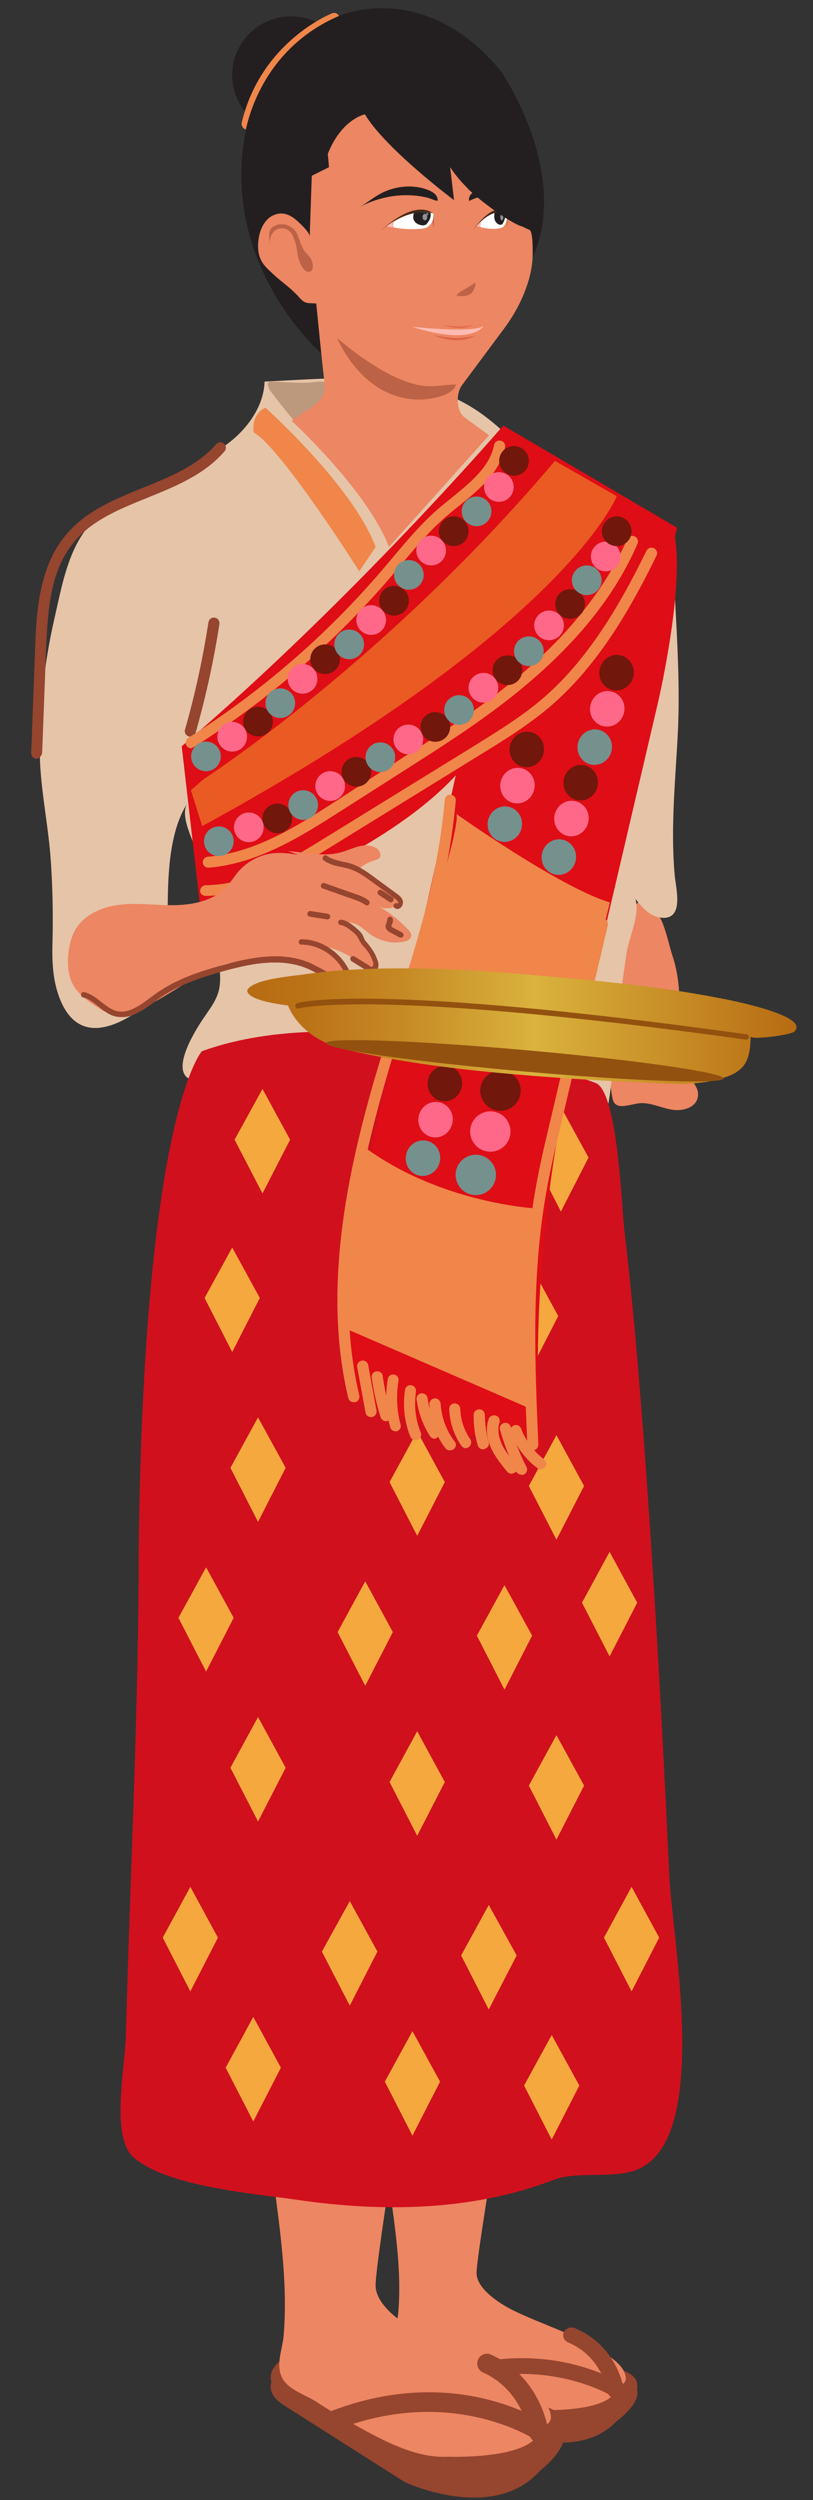 <?xml version="1.0" encoding="utf-8"?>
<!-- Generator: Adobe Illustrator 24.1.1, SVG Export Plug-In . SVG Version: 6.00 Build 0)  -->
<svg version="1.1" id="Layer_1" xmlns="http://www.w3.org/2000/svg" xmlns:xlink="http://www.w3.org/1999/xlink" x="0px" y="0px"
	 viewBox="0 0 273.8 841.9" style="enable-background:new 0 0 273.8 841.9;" xml:space="preserve">
<rect x="0" y="0" width="273.8" height="841.9" fill="#333333" stroke="none"/>
<style type="text/css">
	.st0{fill:#96452F;}
	.st1{fill:#ED8662;}
	.st2{fill:#E5C4A8;}
	.st3{fill:#231F20;}
	.st4{fill:#F0864A;}
	.st5{fill:#D1101D;}
	.st6{fill:#F5A83D;}
	.st7{fill:#BC987D;}
	.st8{fill:#DF0D15;}
	.st9{fill:#74918E;}
	.st10{fill:#FF6889;}
	.st11{fill:#71170C;}
	.st12{opacity:0.68;fill:#F07F2A;enable-background:new    ;}
	.st13{fill:#FFBBB3;}
	.st14{fill:#BC6246;}
	.st15{fill:#FFFFFF;}
	.st16{fill:#432918;}
	.st17{opacity:0.5;fill:#FFFFFF;enable-background:new    ;}
	.st18{fill:url(#SVGID_1_);}
	.st19{fill:#93510F;}
	.st20{fill:#DD614A;}
</style>
<g>
	<g>
		<path class="st0" d="M214.5,804.6c1.5,4.8-6.8,10.7-6.8,10.7c-13.4,14.3-38.7,3.1-38.7,3.1l-34.3-20.5c-4.2-2.4-4.6-4.8-4-6.5
			c-1.1-3.2,2.5-5.6,2.5-5.6l29.8-9.6l43.5,21.2C213.7,798.8,215.2,801.7,214.5,804.6z"/>
		<path class="st1" d="M129.4,715.7l37.4,4.7c0.6,0.1-6.6,41.3-6.3,45.4c0.4,5.4,8.4,10.4,13.1,12.6c9,4.3,18.5,7.2,27.1,12.3
			c3.3,2,8.4,4.8,9.7,8.5c1.5,4.2-2.1,3.4-3.1,5.9c-2.9,7.5-26.1,6.5-26.1,6.5c-9.1,0.5-18.6-4.4-26.3-8.4c-3.9-2-7.7-4.2-11.4-6.4
			c-3.4-2-8.6-3.4-10.1-7.2c-1.3-3.3,0.4-7.2,0.7-10.5c1.4-16-1.6-31.8-3.6-47.8L129.4,715.7z"/>
		<path class="st0" d="M211.4,807.2c0.9-1.2,0.6-2.8-0.6-3.7c-1.1-0.7-26.1-17.5-62.7-4.4c-1.4,0.5-2.1,2-1.6,3.4
			c0.6,1.4,2.2,2,3.6,1.5c33.6-12.1,57.2,3.6,57.5,3.7l0,0c0.5,0.3,1.1,0.5,1.6,0.5C210.1,808.3,210.9,807.9,211.4,807.2z"/>
		<path class="st0" d="M207.7,807.6c1.5-0.2,2.6-1.5,2.4-2.9c-0.1-0.6-2.2-14.7-16.5-20.7c-1.4-0.6-3,0-3.7,1.3
			c-0.6,1.3,0,2.9,1.4,3.5c11.4,4.8,13.2,16.1,13.3,16.6c0.2,1.3,1.4,2.3,2.8,2.3C207.4,807.7,207.5,807.7,207.7,807.6z"/>
	</g>
	<g>
		<path class="st0" d="M189.9,818.6c1.7,6-8,13.4-8,13.4c-15.8,17.8-45.5,3.9-45.5,3.9l-40.3-25.6c-4.9-3-5.4-5.9-4.7-8.2
			c-1.3-4,2.9-7,2.9-7l35-12l51.2,26.4C189.1,811.4,190.8,815,189.9,818.6z"/>
		<path class="st1" d="M89.9,707.7l44,5.8c0.7,0.1-7.8,51.5-7.4,56.6c0.5,6.8,9.8,12.9,15.4,15.7c10.6,5.3,21.8,9,31.8,15.4
			c3.8,2.4,9.8,6,11.4,10.6c1.8,5.2-2.5,4.3-3.6,7.3c-3.4,9.3-30.7,8.2-30.7,8.2c-10.7,0.6-21.9-5.5-30.9-10.5
			c-4.6-2.5-9.1-5.2-13.4-8c-4-2.6-10.2-4.2-11.9-9c-1.5-4.1,0.5-8.9,0.9-13c1.7-19.9-1.9-39.7-4.2-59.6L89.9,707.7z"/>
		<path class="st0" d="M186.4,821.9c1.1-1.5,0.7-3.5-0.7-4.6c-1.2-0.9-30.8-21.8-73.8-5.5c-1.7,0.6-2.5,2.5-1.9,4.2s2.5,2.5,4.2,1.9
			c39.6-15,67.3,4.4,67.6,4.6l0,0c0.6,0.4,1.3,0.6,1.9,0.6C184.8,823.2,185.8,822.7,186.4,821.9z"/>
		<path class="st0" d="M181.9,822.4c1.8-0.2,3-1.9,2.8-3.7c-0.1-0.8-2.6-18.3-19.4-25.8c-1.6-0.7-3.6,0-4.3,1.7
			c-0.7,1.6,0,3.6,1.6,4.3c13.4,6,15.5,20.1,15.6,20.7c0.2,1.6,1.6,2.8,3.2,2.8C181.6,822.4,181.8,822.4,181.9,822.4z"/>
	</g>
	<path class="st1" d="M223.5,311.8c-1.3-3.8-2.6-4.6-6-7.3c-0.6-0.5-1.3-1-2.1-0.8c-1,0.2-1.4,1.4-1.6,2.4
		c-1.7,8.7-3.4,17.4-5.1,26.1c-2.4,12.3-4.8,25-2.5,37.3c0.1,0.5,0.2,1.1,0.5,1.6c1.4,2.5,5.2,0.9,8.1,0.5c3.7-0.6,7.3,1.3,11,2
		c3.7,0.8,8.5-0.4,9.2-4.1c0.8-3.8-3.4-6.6-5.2-10.1c-1.6-3-1.5-6.7-1.3-10.1c0.5-8.9,0.9-17.9-1.7-26.4
		C225.6,319.3,224.8,315.4,223.5,311.8z"/>
	<path class="st2" d="M164,140.7c4.7,3.6,8.9,7.9,13.5,11.6c10.8,8.6,23.7,14.2,34.9,22.3c5.7,4.1,11.1,9,13.3,15.6
		c1.2,3.5,1.4,7.2,1.6,10.9c0.8,15.1,1.7,30.2,1,45.3c-0.8,16-2.5,32.1-1.1,48.1c0.4,4.7,3.5,15.7-4.9,14.5
		c-3.6-0.5-6.2-3.6-8.3-6.3c1.6,5.7-2.2,12.7-3,18.4c-0.9,6.1-1.8,12.3-2.6,18.4c-1.6,11.7-1.8,23.9-4.1,35.5
		c-1.3,0.2-2.7,0-4.1-0.2c-18.8-2.9-38.1-3.6-57.1-5c-25.3-2-50.6-3.9-75.9-5.7c-1.2-0.1-2.4-0.2-3.5-0.8
		c-6.3-3.4,2.6-17.2,5.1-20.8c1.6-2.4,3.4-4.7,4.4-7.4c2.5-6.3-0.7-15.5-1.6-21.9c-1.1-7.8-2.3-15.5-4.1-23.1
		c-1.2-4.9-7.4-14.8-4.4-19.6c-8.8,13.9-5.9,36.8-6.9,52.7c-0.4,7.2-2.1,12.5-8.2,16.4c-3.5,2.3-7.1,4.6-11.1,5.8
		c-9.5,2.9-14.8-2.6-17.5-11.2c-1.8-5.7-1.9-11.8-1.7-17.8c0.2-9.3,0-18.6-0.7-28c-0.9-11.5-3.4-22.9-3.6-34.4
		c-0.2-15.3,1.5-30.7,4.9-45.6c3.1-13.4,5.6-30.2,19-37.2c8.3-4.3,16.5-8.6,24.8-13c6.2-3.3,12.5-6.6,17.7-11.4
		c5.1-4.8,9.1-11.3,9.3-18.3C114.8,127.3,142.4,123.9,164,140.7z"/>
	<circle class="st3" cx="98" cy="25.3" r="19.8"/>
	<path class="st4" d="M85.1,42.1C91,17.1,113,8,113.2,7.9c1-0.4,1.4-1.5,1-2.4c-0.4-1-1.5-1.4-2.4-1c-1,0.4-24,9.9-30.4,36.8
		c-0.2,1,0.4,2,1.4,2.3c0.2,0,0.3,0,0.4,0C84.1,43.5,84.9,42.9,85.1,42.1z"/>
	<g>
		<path class="st5" d="M200.6,364.7c7.5,2.9,8.8,42.6,9.6,48.9c3.5,29.6,5.8,59.4,7.9,89.1c3,42.9,5.3,85.8,7.3,128.8
			c1,22.3,14.8,91.8-12.5,99.7c-8.2,2.3-18.9,0-26.5,2.9c-27.4,10.5-57.7,10.9-86.3,6.7c-14.3-2.1-43.2-4.3-54.9-14.1
			c-8.1-6.7-3.1-30.2-2.8-41.2c1.4-54.3,4.3-108.9,4.3-163.2C48.4,375,68,354,68,354C122.3,334.4,200.6,364.7,200.6,364.7z"/>
		<polygon class="st6" points="97.7,383.8 88.4,366.7 79,383.8 88.4,401.9 		"/>
		<polygon class="st6" points="87.5,437.1 78.2,420.1 68.9,437.1 78.2,455.3 		"/>
		<polygon class="st6" points="96.2,494.3 86.9,477.3 77.6,494.3 86.9,512.5 		"/>
		<polygon class="st6" points="78.7,544.8 69.4,527.8 60.1,544.8 69.4,562.9 		"/>
		<polygon class="st6" points="96.2,595.3 86.9,578.2 77.6,595.3 86.9,613.4 		"/>
		<polygon class="st6" points="73.4,652.5 64.1,635.4 54.8,652.5 64.1,670.6 		"/>
		<polygon class="st6" points="94.6,696.3 85.3,679.2 76,696.3 85.3,714.4 		"/>
		<polygon class="st6" points="151.3,388.5 142,371.5 132.7,388.5 142,406.7 		"/>
		<polygon class="st6" points="141.1,441.9 131.8,424.9 122.5,441.9 131.8,460.1 		"/>
		<polygon class="st6" points="149.8,499.1 140.5,482 131.2,499.1 140.5,517.2 		"/>
		<polygon class="st6" points="132.3,549.6 123,532.5 113.7,549.6 123,567.7 		"/>
		<polygon class="st6" points="149.8,600.1 140.5,583 131.2,600.1 140.5,618.2 		"/>
		<polygon class="st6" points="127.1,657.2 117.8,640.2 108.4,657.2 117.8,675.4 		"/>
		<polygon class="st6" points="148.2,701 138.9,684 129.6,701 138.9,719.2 		"/>
		<polygon class="st6" points="198.2,389.8 188.9,372.8 179.6,389.8 188.9,408 		"/>
		<polygon class="st6" points="188,443.2 178.7,426.1 169.4,443.2 178.7,461.3 		"/>
		<polygon class="st6" points="196.7,500.4 187.4,483.3 178.1,500.4 187.4,518.5 		"/>
		<polygon class="st6" points="179.2,550.8 169.9,533.8 160.6,550.8 169.9,569 		"/>
		<polygon class="st6" points="214.6,539.7 205.3,522.6 196,539.7 205.3,557.8 		"/>
		<polygon class="st6" points="196.7,601.3 187.4,584.3 178.1,601.3 187.4,619.5 		"/>
		<polygon class="st6" points="174,658.5 164.6,641.5 155.3,658.5 164.6,676.7 		"/>
		<polygon class="st6" points="222,652.5 212.7,635.4 203.4,652.5 212.7,670.6 		"/>
		<polygon class="st6" points="195.1,702.3 185.8,685.3 176.5,702.3 185.8,720.5 		"/>
	</g>
	<path class="st0" d="M65.9,246.7c3.4-12,6.1-24.3,8-36.6c0.1-1-0.6-2-1.6-2.1c-1-0.2-2,0.6-2.1,1.6c-1.9,12.1-4.5,24.3-7.9,36.1
		c-0.3,1,0.3,2,1.3,2.3c0.2,0.1,0.4,0.1,0.5,0.1C65,248.1,65.7,247.6,65.9,246.7z"/>
	<path class="st3" d="M82.5,45.4c-8,44.5,25.7,73.6,25.7,73.6l4.1-6.4l63.2-19.1c20.7-29.6-6.7-69.4-6.7-69.4
		C143-7.4,114.3,5.3,114.3,5.3C86,17.4,82.5,45.4,82.5,45.4z"/>
	<path class="st7" d="M103.2,128.9c2.6,0,8.2-1.9,8,2.5c0,1.4-0.8,2.7-1.7,3.8c-1.3,1.7-2.8,3.3-4.8,4.1c-1.8,0.7-3.8,0.6-5.3,1.7
		c-0.2,0.1-0.3,0.3-0.5,0.3c-0.2,0-0.4-0.2-0.5-0.4c-2.2-2.6-4.3-5.3-6.4-8c-0.7-0.9-1.4-1.8-1.7-2.9c-0.2-0.5-0.2-1.1,0.3-1.4
		c0.2-0.1,0.3-0.1,0.5-0.1C95.1,128.6,99.2,129,103.2,128.9z"/>
	<g>
		<path class="st8" d="M169.5,143.3l58.5,34.4l-0.7,3.2c3.1,18.3-5.8,56.1-5.8,56.1l-32.5,138.9c-12,64.5-6.7,111.3-6.7,111.3
			c-17.8,0.5-64.1-16-64.1-16c-4-30.7,5.3-77,5.3-77l30-133.1c-27,29.4-85.6,48.5-85.6,48.5l-6.7-58.3
			C119.1,201.9,169.5,143.3,169.5,143.3z"/>
		<path class="st4" d="M69.3,301.7c15.6-0.1,29.8-8.9,41.3-16l50.9-31.4c8.3-5.1,16.9-10.4,24.5-17c16-14,26.8-33.2,35.1-50.2
			c0.5-0.9,0.1-2-0.9-2.5c-0.9-0.4-2-0.1-2.5,0.9c-8.2,16.7-18.7,35.5-34.2,49.1c-7.3,6.4-15.8,11.6-24,16.7l-50.9,31.4
			c-11.1,6.8-24.8,15.3-39.3,15.4c-1,0-1.9,0.9-1.9,1.9C67.4,300.9,68.2,301.7,69.3,301.7C69.2,301.7,69.3,301.7,69.3,301.7z"/>
		<path class="st4" d="M70.3,292.2c16.8-1.4,31.5-10.8,44.5-19.1l22.7-14.5c11.8-7.5,23.9-15.3,35.1-24.2
			c8.4-6.7,15.6-13.4,21.9-20.4c8.8-9.8,15.6-20.2,20.2-30.9c0.4-0.9,0-2.1-1-2.5c-1-0.4-2.1,0-2.5,1c-4.5,10.3-11.1,20.3-19.6,29.9
			c-6.1,6.9-13.1,13.4-21.4,19.9c-11,8.7-23.1,16.5-34.8,23.9L112.8,270c-12.6,8.1-26.9,17.2-42.8,18.5c-1,0.1-1.8,1-1.7,2
			c0.1,1,0.9,1.7,1.9,1.7C70.2,292.2,70.3,292.2,70.3,292.2z"/>
		<path class="st4" d="M65.4,251.5c25-15.8,47.4-35.2,66.6-57.7c1.1-1.3,2.2-2.6,3.3-3.9c4.5-5.4,9.2-10.9,14.5-15.6
			c1.5-1.3,3-2.5,4.6-3.8c6.8-5.5,13.9-11.2,15.7-19.9c0.2-1-0.4-2-1.5-2.2c-1-0.2-2,0.4-2.2,1.5c-1.5,7.4-8.1,12.7-14.4,17.8
			c-1.6,1.3-3.2,2.6-4.7,3.9c-5.5,4.8-10.3,10.5-14.9,16c-1.1,1.3-2.2,2.6-3.3,3.9c-18.9,22.2-41.1,41.4-65.7,57
			c-0.9,0.6-1.1,1.7-0.6,2.6c0.4,0.6,1,0.9,1.6,0.9C64.7,251.8,65,251.7,65.4,251.5z"/>
		<path class="st4" d="M119.6,472.2c1-0.2,1.6-1.3,1.4-2.3c-8.6-36.1,0-74.7,8.4-104.4c2.6-9.1,5.3-17.7,7.9-26
			c7.1-22.5,13.8-43.7,16.2-69.9c0.1-1-0.7-1.9-1.7-2c-1.1-0.1-1.9,0.7-2,1.7c-2.3,25.8-9,46.8-16,69.1c-2.6,8.3-5.3,16.9-8,26.1
			c-8.6,30.1-17.3,69.4-8.5,106.3c0.2,0.9,1,1.4,1.8,1.4C119.3,472.2,119.5,472.2,119.6,472.2z"/>
		<path class="st4" d="M179.5,488.4c1,0,1.8-0.9,1.8-2c-1.2-27.6-2.3-56.2,2.5-83.9c1.3-7.7,3.1-15.4,4.9-22.9l16-68
			c0.2-1-0.4-2-1.4-2.3c-1-0.2-2,0.4-2.3,1.4l-16,68.1c-1.8,7.5-3.6,15.3-4.9,23.1c-4.9,28.1-3.7,56.9-2.5,84.7
			C177.5,487.7,178.4,488.5,179.5,488.4C179.4,488.5,179.4,488.5,179.5,488.4z"/>
		<path class="st4" d="M125.3,477.2c1-0.2,1.7-1.2,1.5-2.2l-2.8-15.3c-0.2-1-1.1-1.7-2.2-1.5c-1,0.2-1.7,1.2-1.5,2.2l2.8,15.3
			c0.2,0.9,0.9,1.5,1.8,1.5C125.1,477.2,125.2,477.2,125.3,477.2z"/>
		<path class="st4" d="M130.6,478.5c1-0.3,1.5-1.4,1.2-2.4c-1.4-4.1-2.3-8.4-2.9-12.7c-0.1-1-1-1.7-2.1-1.6c-1,0.1-1.8,1.1-1.6,2.1
			c0.6,4.5,1.6,9,3,13.4c0.3,0.8,1,1.3,1.8,1.3C130.2,478.6,130.4,478.6,130.6,478.5z"/>
		<path class="st4" d="M133.6,482c1-0.3,1.6-1.3,1.3-2.3c-1.3-4.8-1.5-9.8-0.7-14.7c0.2-1-0.5-2-1.5-2.1c-1-0.2-2,0.5-2.1,1.5
			c-0.9,5.4-0.6,11,0.8,16.2c0.2,0.8,1,1.4,1.8,1.4C133.3,482,133.4,482,133.6,482z"/>
		<path class="st4" d="M140.7,484.8c1-0.4,1.4-1.5,1-2.4c-1.8-4.4-2.3-9.1-1.6-13.8c0.1-1-0.6-2-1.6-2.1c-1.1-0.2-2,0.6-2.1,1.6
			c-0.8,5.3-0.2,10.8,1.8,15.7c0.3,0.7,1,1.2,1.7,1.2C140.3,485,140.5,485,140.7,484.8z"/>
		<path class="st4" d="M147.3,484.1c0.9-0.6,1.1-1.7,0.6-2.6c-2.1-3.2-3.4-6.9-3.9-10.7c-0.1-1-1.1-1.7-2.1-1.6
			c-1,0.1-1.8,1.1-1.6,2.1c0.6,4.3,2.1,8.6,4.5,12.3c0.4,0.6,1,0.9,1.6,0.9C146.6,484.4,147,484.3,147.3,484.1z"/>
		<path class="st4" d="M152.8,488c0.8-0.6,1-1.8,0.3-2.6c-2.8-3.6-4.4-8.1-4.7-12.7c-0.1-1-1-1.9-2-1.8c-1,0.1-1.8,0.9-1.8,2
			c0.3,5.3,2.2,10.6,5.4,14.8c0.4,0.5,0.9,0.7,1.5,0.7C152.1,488.4,152.5,488.2,152.8,488z"/>
		<path class="st4" d="M157.9,487.3c0.8-0.6,1-1.8,0.5-2.6c-2.1-3-3.3-6.7-3.4-10.3c0-1-0.9-1.8-1.9-1.8c-1,0-1.9,0.9-1.8,1.9
			c0.1,4.4,1.6,8.8,4.1,12.4c0.4,0.5,0.9,0.8,1.5,0.8C157.2,487.6,157.6,487.5,157.9,487.3z"/>
		<path class="st4" d="M163.3,487.9c1-0.3,1.6-1.3,1.3-2.3c-0.9-3-1.3-6.1-1.3-9.1c0-1-0.8-1.9-1.9-1.9c0,0,0,0,0,0
			c-1,0-1.9,0.8-1.9,1.9c0,3.5,0.4,6.9,1.4,10.2c0.2,0.8,1,1.4,1.8,1.4C163,488,163.2,487.9,163.3,487.9z"/>
		<path class="st4" d="M173.6,495.8c0.8-0.7,0.9-1.9,0.2-2.6c-1.8-2.2-3.7-4.4-4.8-6.9c-0.7-1.5-1.7-4.4-0.8-7.2
			c0.3-1-0.2-2.1-1.2-2.4c-1-0.3-2.1,0.2-2.4,1.1c-1.1,3-0.7,6.6,0.9,10.1c1.4,2.9,3.4,5.4,5.3,7.7c0.4,0.4,0.9,0.7,1.4,0.7
			C172.8,496.2,173.2,496,173.6,495.8z"/>
		<path class="st4" d="M176.5,496.5c0.9-0.5,1.3-1.6,0.8-2.5c-2.2-4.3-4-8.8-5.3-13.5c-0.3-1-1.3-1.6-2.3-1.3s-1.6,1.3-1.3,2.3
			c1.4,4.9,3.2,9.6,5.5,14.1c0.3,0.6,1,1,1.7,1C175.9,496.7,176.2,496.7,176.5,496.5z"/>
		<path class="st4" d="M183.6,494c0.6-0.8,0.4-2-0.4-2.6c-3.5-2.6-6.2-6.3-7.7-10.3c-0.4-1-1.5-1.5-2.4-1.1c-1,0.4-1.5,1.4-1.1,2.4
			c1.8,4.7,4.9,9,9,12c0.3,0.3,0.7,0.4,1.1,0.4C182.7,494.7,183.3,494.5,183.6,494z"/>
		<path class="st4" d="M122.2,385.9c26.2,19.6,58.9,21.1,58.9,21.1c-2.7,14.6-2.2,67.5-2.2,67.5L115.5,447
			C113.5,432,122.2,385.9,122.2,385.9z"/>
		<path class="st4" d="M138,331.3c2,14.3,54,25.8,54,25.8l13.4-53.2c-17-5.1-51.7-29.8-51.7-29.8C155.5,278.8,138,331.3,138,331.3z"
			/>
		<ellipse transform="matrix(0.16 -0.987 0.987 0.16 -193.225 282.451)" class="st9" cx="69.4" cy="254.8" rx="5" ry="5"/>
		<circle class="st10" cx="78.2" cy="248.1" r="5"/>
		<circle class="st11" cx="86.9" cy="243" r="5"/>
		<circle class="st9" cx="94.4" cy="236.8" r="5"/>
		<circle class="st10" cx="101.9" cy="228.6" r="5"/>
		<circle class="st11" cx="109.5" cy="222" r="5"/>
		<circle class="st9" cx="73.7" cy="283.3" r="5"/>
		
			<ellipse transform="matrix(0.217 -0.976 0.976 0.217 -269.216 444.448)" class="st9" cx="142.5" cy="390.1" rx="6" ry="5.8"/>
		<circle class="st10" cx="83.8" cy="278.6" r="5"/>
		
			<ellipse transform="matrix(0.217 -0.976 0.976 0.217 -253.227 438.488)" class="st10" cx="146.8" cy="377.1" rx="6" ry="5.8"/>
		<circle class="st11" cx="93.4" cy="275.6" r="5"/>
		
			<ellipse transform="matrix(0.217 -0.976 0.976 0.217 -238.955 431.966)" class="st11" cx="149.9" cy="365" rx="6" ry="5.8"/>
		
			<ellipse transform="matrix(0.217 -0.976 0.976 0.217 -137.829 383.317)" class="st9" cx="170.1" cy="277.6" rx="6" ry="5.8"/>
		
			<ellipse transform="matrix(0.217 -0.976 0.976 0.217 -121.829 377.352)" class="st10" cx="174.4" cy="264.6" rx="6" ry="5.8"/>
		
			<ellipse transform="matrix(0.217 -0.976 0.976 0.217 -107.558 370.827)" class="st11" cx="177.5" cy="252.5" rx="6" ry="5.8"/>
		
			<ellipse transform="matrix(0.217 -0.976 0.976 0.217 -134.427 409.761)" class="st9" cx="188.3" cy="288.7" rx="6" ry="5.8"/>
		
			<ellipse transform="matrix(0.217 -0.976 0.976 0.217 -118.426 403.795)" class="st10" cx="192.6" cy="275.7" rx="6" ry="5.8"/>
		
			<ellipse transform="matrix(0.217 -0.976 0.976 0.217 -104.154 397.273)" class="st11" cx="195.6" cy="263.6" rx="6" ry="5.8"/>
		<ellipse transform="matrix(0.217 -0.976 0.976 0.217 -88.862 392.564)" class="st9" cx="200.4" cy="251.7" rx="6" ry="5.8"/>
		
			<ellipse transform="matrix(0.217 -0.976 0.976 0.217 -72.861 386.598)" class="st10" cx="204.6" cy="238.7" rx="6" ry="5.8"/>
		
			<ellipse transform="matrix(0.217 -0.976 0.976 0.217 -58.589 380.077)" class="st11" cx="207.7" cy="226.6" rx="6" ry="5.8"/>
		
			<ellipse transform="matrix(0.217 -0.976 0.976 0.217 -260.848 466.219)" class="st9" cx="160.3" cy="395.8" rx="6.8" ry="6.8"/>
		
			<ellipse transform="matrix(0.217 -0.976 0.976 0.217 -242.761 459.556)" class="st10" cx="165.2" cy="381.2" rx="6.8" ry="6.8"/>
		
			<ellipse transform="matrix(0.217 -0.976 0.976 0.217 -226.634 452.207)" class="st11" cx="168.7" cy="367.4" rx="6.8" ry="6.8"/>
		<circle class="st9" cx="102.1" cy="271.1" r="5"/>
		<circle class="st10" cx="111.2" cy="264.7" r="5"/>
		<ellipse transform="matrix(0.16 -0.987 0.987 0.16 -155.816 336.86)" class="st11" cx="120.1" cy="260" rx="5" ry="5"/>
		<circle class="st9" cx="128.1" cy="255" r="5"/>
		<circle class="st10" cx="137.5" cy="249" r="5"/>
		<circle class="st11" cx="146.6" cy="244.8" r="5"/>
		<circle class="st9" cx="154.6" cy="239.1" r="5"/>
		<circle class="st10" cx="162.8" cy="231.6" r="5"/>
		<circle class="st11" cx="170.9" cy="225.7" r="5"/>
		<circle class="st9" cx="178.1" cy="219.3" r="5"/>
		<circle class="st10" cx="184.9" cy="210.6" r="5"/>
		<circle class="st11" cx="192" cy="203.4" r="5"/>
		<circle class="st9" cx="197.6" cy="195.4" r="5"/>
		<circle class="st10" cx="204" cy="187.4" r="5"/>
		<circle class="st11" cx="207.7" cy="178.9" r="5"/>
		<circle class="st9" cx="117.6" cy="217" r="5"/>
		<circle class="st10" cx="125" cy="208.8" r="5"/>
		<circle class="st11" cx="132.7" cy="202.3" r="5"/>
		<circle class="st9" cx="137.7" cy="193.6" r="5"/>
		<circle class="st10" cx="145.2" cy="185.4" r="5"/>
		<circle class="st11" cx="152.8" cy="178.9" r="5"/>
		<circle class="st9" cx="160.5" cy="172.2" r="5"/>
		<circle class="st10" cx="168" cy="164" r="5"/>
		<circle class="st11" cx="173.1" cy="155.2" r="5"/>
		<path class="st12" d="M64.3,266.1l3.8,12.1c122.5-66.9,139.6-111.1,139.6-111.1l-20.8-11.9C130,222.6,68.7,262.3,68.7,262.3
			L64.3,266.1z"/>
	</g>
	<path class="st4" d="M85.4,145.6c9.4,5.3,35.6,46.8,35.6,46.8l5.5-8.2c-7.6-20.5-37.1-46.9-37.1-46.9
		C84.4,139.6,85.4,145.6,85.4,145.6z"/>
	<path class="st1" d="M105,59.2l5.8-2.9l-0.4-4.5c4.7-11.8,12.5-13.3,12.5-13.3c6.9,11.6,30,28.9,30,28.9l-1.3-11.1
		c9.1,13.8,26.7,21.1,26.7,21.1c1.2,0.5,1.1,6.8,1.1,7.9c0,3.1-0.5,6.2-1.4,9.2c-1.7,5.8-4.7,11.4-8.2,16.1c0,0-14.2,19.1-14.2,19.1
		c-2.1,2.8-2,8.8,0.9,10.9c0.3,0.2,8.2,6,8.2,6L131,184.2c-7.3-19.1-32.8-42.5-32.8-42.5l7.2-4.9c2.7-1.9,4.3-4.1,3.9-7.5
		c-1-9-1.9-18.1-2.8-27.1l-2.2-0.1c-2.4,0-3.3-1.9-4.9-3.4c-2.3-2.3-5-4.1-7.3-6.3c-2.6-2.4-4.6-4.1-5.1-7.9
		c-0.5-4.6,1.1-11.1,6.2-12.4c2.6-0.7,4.9,0.5,6.8,2.2c1,0.9,4.4,4,4.3,5.4C104.3,79.6,105,59.2,105,59.2z"/>
	<g>
		<path class="st13" d="M161.9,76.5c-0.5-0.1-0.9-0.2-1.4-0.4c0.1-0.1,0.2-0.2,0.3-0.4c0.4-0.4,0.8-0.8,1.1-1.1
			C161.8,75.2,161.8,75.8,161.9,76.5z"/>
		<path class="st14" d="M169.1,71.4c1.4-0.1,1.8,5.3,1.8,5.3c0.1-5-0.2-4.8-0.2-4.8C169.6,70.9,169.1,71.4,169.1,71.4z"/>
		<path class="st15" d="M170.8,73.6c-0.1,0.5-0.2,1-0.4,1.4c-0.3,0.6-0.6,1.2-1.1,1.5c-0.5,0.3-1.1,0.4-1.7,0.5
			c-1.9,0.2-3.8,0-5.7-0.5c-0.1-0.7-0.1-1.3,0.1-1.9c5.4-5,8.8-2.8,8.8-2.8C170.9,72,170.8,73.3,170.8,73.6z"/>
		<path class="st3" d="M166.7,71.6c2-0.6,3.5,0,3.5,0c0.2,2-0.9,3.7-0.9,3.7c-0.6,0.9-1.8,0-1.8,0c-1.6-1.2-0.9-3.7-0.9-3.7"/>
		<path class="st16" d="M159.4,77.4c6.3-8.2,11.3-5.6,11.3-5.6C166.3,67.1,159.4,77.4,159.4,77.4z"/>
		<ellipse class="st17" cx="169.5" cy="72.1" rx="0.2" ry="0.4"/>
		<ellipse class="st17" cx="169" cy="73.1" rx="0.5" ry="1.1"/>
	</g>
	<path class="st14" d="M143.7,134.4c3-0.3,8.9-1.5,9.9-4.9c-4.5,0-8.3,1.2-13,0.1c-4.7-1.1-9.1-3.2-13.1-5.6c-5-3-9.6-6.4-14-10.2
		c3.4,7.4,8.7,14.1,15.9,17.9C133.8,133.9,138.8,135,143.7,134.4z"/>
	<g>
		<path class="st1" d="M56,335.1c6.9-4.1,13.5-9,21.3-10.8c6.5-1.5,13.2-0.7,19.8,0c3.3,0.4,6.8,0.8,9.6,2.6c1.8,1.2,3.3,3,5.4,3.8
			c2,0.9,4.9,0.3,5.5-1.9c0.4-1.5-0.6-2.9-1.6-4c-3.4-3.9-8.4-6.4-13.6-6.7c7-0.3,14.1,2.2,19.4,6.9c1.1,1,2.7,2.1,3.9,1.3
			c1.3-0.9,0.6-3-0.2-4.4c-2.7-4.5-5.3-9.6-10.4-10.8c1.6-0.9,3.8-0.5,5.4,0.4c1.6,0.9,3,2.3,4.6,3.4c3.2,2.1,7.2,3,10.9,2.2
			c1.1-0.2,2.4-0.8,2.5-1.9c0.1-0.8-0.5-1.6-1.1-2.2c-2.9-3.1-6.2-5.7-9.9-7.8c2.4,1.3,5.6,0.7,7.4-1.4c-3.7-3.1-7.4-6.1-11.2-9
			c-1.5-1.1-3-2.3-4.7-3c-1.9-0.9-4-1.3-6.1-1.6c-3.4-0.6-6.8-1.2-10.1-1.9c-3.7-0.7-7.6-1.4-11.3-0.9c-4.4,0.6-8.5,2.9-11.4,6.3
			c-1.3,1.6-2.3,3.3-3.7,4.8c-4.2,4.6-10.7,6.1-16.9,6.3S47.1,304,41,304.6c-6.2,0.6-12.6,3.2-15.7,8.6c-1.4,2.5-2,5.4-2.3,8.2
			c-0.3,3.2-0.1,6.5,1.2,9.4c1.9,4.1,5.9,6.7,9.7,9.1C40.7,344.2,49.1,339.2,56,335.1z"/>
		<path class="st1" d="M119,294.7c1.7-2.3,4.1-4.1,6.9-4.9c0.7-0.2,1.4-0.4,1.9-0.9c0.8-1,0-2.6-1.1-3.3c-1.8-1.1-4.1-1.1-6.2-0.5
			s-4,1.5-6,2c-5.7,1.5-11.6-0.1-17.5-0.5"/>
		<path class="st0" d="M124.3,304.5c0.3-0.4,0.2-1-0.2-1.3c-1.4-1.1-3.1-1.7-4.6-2.2l-10.2-3.6c-0.5-0.2-1,0.1-1.2,0.6
			s0.1,1,0.6,1.2l10.2,3.6c1.4,0.5,2.9,1,4.1,1.9c0.2,0.1,0.4,0.2,0.6,0.2C123.8,304.9,124.1,304.8,124.3,304.5z"/>
		<path class="st0" d="M111.2,308.8c0.1-0.5-0.3-1-0.8-1.1l-5.8-0.9c-0.5-0.1-1,0.3-1.1,0.8c-0.1,0.5,0.3,1,0.8,1.1l5.8,0.9
			c0.1,0,0.1,0,0.1,0C110.8,309.6,111.2,309.2,111.2,308.8z"/>
		<path class="st0" d="M52,337.4c0.6-0.4,1.2-0.9,1.8-1.3c6.2-4.4,13.7-6.8,20.2-8.7c10.1-2.9,20.7-5.1,29.8-1.1
			c1.2,0.5,2.4,1.2,3.6,1.8c3.3,1.8,6.7,3.6,10.5,3.3c0.3,0,0.5-0.2,0.7-0.4s0.2-0.5,0.2-0.8c-1.8-7.8-9.4-13.9-17.3-13.9l0,0
			c-0.5,0-0.9,0.4-0.9,0.9c0,0.5,0.4,0.9,0.9,0.9c6.7,0,13.2,4.9,15.2,11.3c-2.8-0.1-5.5-1.5-8.3-3.1c-1.2-0.6-2.5-1.3-3.7-1.9
			c-9.7-4.3-20.7-2-31.1,1c-6.7,1.9-14.3,4.4-20.8,9c-0.6,0.4-1.2,0.9-1.8,1.3c-3.9,2.9-7.9,5.9-12,4.7c-1.7-0.5-3.2-1.7-4.8-2.9
			c-1.7-1.4-3.5-2.8-5.8-3.4c-0.5-0.1-1,0.2-1.1,0.7c-0.1,0.5,0.2,1,0.7,1.1c1.9,0.4,3.4,1.7,5.1,3c1.6,1.3,3.3,2.7,5.4,3.3
			c0.8,0.2,1.6,0.3,2.4,0.3C44.8,342.7,48.6,339.9,52,337.4z"/>
		<path class="st0" d="M125.1,327.7c1.3,0,2.1-1.1,2.3-2.1c0.2-1-0.1-1.9-0.4-2.6c-0.6-1.7-1.6-3.3-2.7-4.7l-0.4-0.5
			c-0.4-0.5-0.8-0.9-1.1-1.4c-0.1-0.2-0.2-0.4-0.3-0.7c-0.1-0.3-0.3-0.6-0.4-0.9c-0.5-0.9-1.3-1.5-1.9-2.1c-1.3-1.1-3.1-2.7-5.3-3
			c-0.5,0-1,0.3-1,0.8s0.3,1,0.8,1c1.5,0.2,2.8,1.3,4.3,2.5c0.6,0.5,1.2,1.1,1.5,1.7c0.1,0.2,0.2,0.5,0.4,0.7
			c0.1,0.3,0.2,0.5,0.4,0.8c0.4,0.6,0.8,1.2,1.3,1.7l0.4,0.4c1,1.2,1.9,2.6,2.4,4.1c0.2,0.5,0.4,1.1,0.3,1.6
			c-0.1,0.3-0.3,0.6-0.5,0.6c-0.3-0.1-0.6-0.2-0.8-0.4l-5-3.1c-0.4-0.3-1-0.1-1.3,0.3c-0.3,0.4-0.1,1,0.3,1.3l5,3.1
			C123.6,327.3,124.2,327.7,125.1,327.7C125,327.7,125,327.7,125.1,327.7z"/>
		<path class="st0" d="M135.8,315.3c0.3-0.4,0.1-1-0.4-1.3l-3.2-1.7c-0.1-0.1-0.3-0.2-0.4-0.3c0-0.1,0.1-0.5,0.2-0.7
			c0.2-0.5,0.5-1.1,0.3-1.8c-0.1-0.5-0.6-0.9-1.1-0.8c-0.5,0.1-0.8,0.6-0.8,1.1c0,0.2-0.1,0.5-0.2,0.8c-0.2,0.6-0.6,1.4-0.1,2.3
			c0.3,0.5,0.8,0.8,1.1,1l3.2,1.7c0.1,0.1,0.3,0.1,0.4,0.1C135.3,315.8,135.6,315.6,135.8,315.3z"/>
		<path class="st0" d="M132.4,303.4c0.3-0.4,0.2-1-0.3-1.3l-3.5-2.3c-0.4-0.3-1-0.2-1.3,0.3c-0.3,0.4-0.2,1,0.3,1.3l3.5,2.3
			c0.2,0.1,0.3,0.2,0.5,0.2C131.9,303.9,132.2,303.7,132.4,303.4z"/>
		<path class="st0" d="M134.6,305.9c0.8-0.5,1.2-1.4,1.1-2.3c-0.2-1.3-1.3-2.1-2-2.6l-7.9-5.8c-2-1.5-4.2-3-6.6-4
			c-1.2-0.5-2.5-0.8-3.7-1c-2-0.5-3.9-0.9-5.4-2c-0.4-0.3-1-0.2-1.3,0.3s-0.2,1,0.3,1.3c1.8,1.3,4,1.8,6.1,2.2
			c1.2,0.3,2.4,0.5,3.5,1c2.2,0.8,4.2,2.3,6.2,3.7l7.9,5.8c0.6,0.4,1.2,0.9,1.3,1.4c0,0.1-0.1,0.4-0.1,0.4c-0.4-0.3-1-0.2-1.3,0.2
			c-0.3,0.4-0.2,1,0.2,1.3c0.3,0.2,0.6,0.3,1,0.3C133.9,306.2,134.2,306.1,134.6,305.9z"/>
	</g>
	<g>
		
			<linearGradient id="SVGID_1_" gradientUnits="userSpaceOnUse" x1="-9045.373" y1="496.341" x2="-8860.432" y2="496.341" gradientTransform="matrix(1 0 0 -1 9128.633 842)">
			<stop  offset="0" style="stop-color:#B76B12"/>
			<stop  offset="0.11" style="stop-color:#BB7317"/>
			<stop  offset="0.285" style="stop-color:#C68A25"/>
			<stop  offset="0.502" style="stop-color:#D8AF3B"/>
			<stop  offset="0.52" style="stop-color:#DAB33D"/>
			<stop  offset="1" style="stop-color:#B76B12"/>
		</linearGradient>
		<path class="st18" d="M83.4,333.2c2.4-3.6,15.3-4.5,19.2-5.1c7.9-1.2,15.8-1.6,23.8-1.9c15.5-0.4,31.1,0.3,46.5,1.6
			c23,2,46.1,3.8,68.8,8.2c3.4,0.6,31.5,6,25.8,11.4c-1.3,1.2-14.8,2.9-14.7,1.6c-0.1,6.6-1.1,11.1-7.8,13.5
			c-6.6,2.4-13.8,2.7-20.8,2.4c-14.9-0.6-29.8-1.4-44.6-2.6c-21.2-1.7-42.6-4-63.3-8.9c-15.7-3.7-19.3-14.8-19.3-14.8
			C81.1,336.6,83.4,333.2,83.4,333.2z"/>
		<path class="st19" d="M252.2,349.4c0.1-0.5-0.3-1-0.8-1.1c-125.6-17.5-150.3-10.8-151.3-10.5c-0.5,0.1-0.8,0.7-0.6,1.2
			c0.1,0.5,0.7,0.8,1.2,0.6c0.2-0.1,25.7-6.9,150.5,10.5c0,0,0.1,0,0.1,0C251.7,350.2,252.1,349.8,252.2,349.4z"/>
		
			<ellipse transform="matrix(8.869632e-02 -0.996 0.996 8.869632e-02 -194.708 501.541)" class="st19" cx="176.7" cy="357.2" rx="3.6" ry="67.2"/>
	</g>
	<path class="st0" d="M14.2,253.5l1.3-34.5c0.6-14.3,1.6-27,9.3-36.3c6.1-7.5,15.3-11.2,24.9-15.1c9.4-3.8,19.2-7.8,25.9-15.6
		c0.7-0.8,0.6-2-0.2-2.6c-0.8-0.7-2-0.6-2.6,0.2c-6.2,7.1-15.1,10.8-24.5,14.6c-9.7,3.9-19.7,8-26.4,16.3
		c-9.1,11.1-9.7,26.9-10.1,38.6l-1.3,34.5c0,1,0.8,1.9,1.8,1.9c0,0,0,0,0.1,0C13.3,255.3,14.1,254.5,14.2,253.5z"/>
	<path class="st14" d="M102.3,84.2c0.8,1.2,2.1,2.1,2.6,3.3c0.5,1.1,0.9,3.7-0.7,4c-1.9,0.4-3.2-2.9-3.6-4.2
		c-0.4-1.4-0.5-2.9-0.8-4.3c-0.2-1.1-0.6-2.1-1-3.1c-0.3-0.8-0.8-1.6-1.4-2.1c-1.4-1.3-3.9-1.2-5.2,0.2c-1.3,1.3-1.4,3.3-1.5,5.2
		c0.4-2.2-0.7-4.8,0.7-6.4c0.3-0.4,0.7-0.6,1.2-0.8c2.7-1.3,6.2,0.1,7.4,2.7C100.9,80.5,101.2,82.4,102.3,84.2z"/>
	<path class="st3" d="M145.3,64.5c-5.3-2.7-12.3-2-17.3,0.8c-2.4,1.3-4.5,3.1-6.9,4.4c5.4-2.8,11.5-4.3,17.6-3.9
		c1.9,0.1,3.9,0.4,5.7,0.9c0.9,0.3,2.1,0.9,3,0.9C147.5,66.1,146.4,65.1,145.3,64.5z"/>
	<path class="st3" d="M165.9,62.6c8.5,1.4,12.9,7,12.9,7c-11.7-7.5-20.8-1.9-20.8-1.9C157.1,63.6,165.9,62.6,165.9,62.6z"/>
	<path class="st14" d="M160.1,95.2c0.1,1-0.3,1.8-0.7,2.7c-0.5,0.9-1.5,1.5-2.5,1.7s-2.1,0.1-3.2,0c0.4-0.7,1.1-1.2,1.8-1.6
		C157.1,97.1,158.6,96.1,160.1,95.2"/>
	<path class="st3" d="M211.8,122.8"/>
	<path class="st13" d="M138.6,110c20.6,6.6,24.3-0.2,24.3-0.2C158.6,112.3,138.6,110,138.6,110z"/>
	<path class="st20" d="M160.1,112.9c-1.4,0.6-4.9,0.9-4.9,0.9c-3,0.3-9.2-0.9-9.2-0.9C155.3,116.6,160.1,112.9,160.1,112.9z"/>
	<path class="st20" d="M159.3,109.4c-4,1.3-10.6,0-10.6,0C156.3,111.6,159.3,109.4,159.3,109.4z"/>
	<g>
		<path class="st13" d="M132.3,76.6c-0.7-0.1-1.4-0.2-2.1-0.4c0.2-0.1,0.3-0.2,0.5-0.4c0.6-0.4,1.2-0.8,1.7-1.2
			C132.2,75.2,132.2,75.9,132.3,76.6z"/>
		<path class="st14" d="M143.3,71.4c2.1-0.1,2.8,5.4,2.8,5.4c0.2-5.1-0.3-4.9-0.3-4.9C144.1,70.9,143.3,71.4,143.3,71.4z"/>
		<path class="st15" d="M145.9,73.6c-0.1,0.5-0.3,1-0.6,1.5c-0.4,0.6-0.9,1.2-1.6,1.5c-0.8,0.3-1.7,0.5-2.6,0.5
			c-2.9,0.2-5.8,0-8.6-0.5c-0.2-0.7-0.1-1.3,0.1-1.9c8.2-5,13.3-2.8,13.3-2.8C146.1,72,145.9,73.3,145.9,73.6z"/>
		<path class="st3" d="M139.6,71.7c3-0.6,5.4,0,5.4,0c0.4,2-1.4,3.8-1.4,3.8c-1,0.9-2.8,0-2.8,0c-2.5-1.2-1.4-3.7-1.4-3.7"/>
		<path class="st16" d="M128.5,77.5c9.6-8.3,17.3-5.7,17.3-5.7C139.1,67.1,128.5,77.5,128.5,77.5z"/>
		<ellipse class="st17" cx="143.9" cy="72.1" rx="0.3" ry="0.4"/>
		<ellipse class="st17" cx="143.1" cy="73.1" rx="0.8" ry="1.1"/>
	</g>
	<path class="st3" d="M162,52l13.9,3.9l4.5,18.8l-4.9,1.5c-7.4-3-17.9-12.6-17.9-12.6L162,52z"/>
</g>
</svg>
